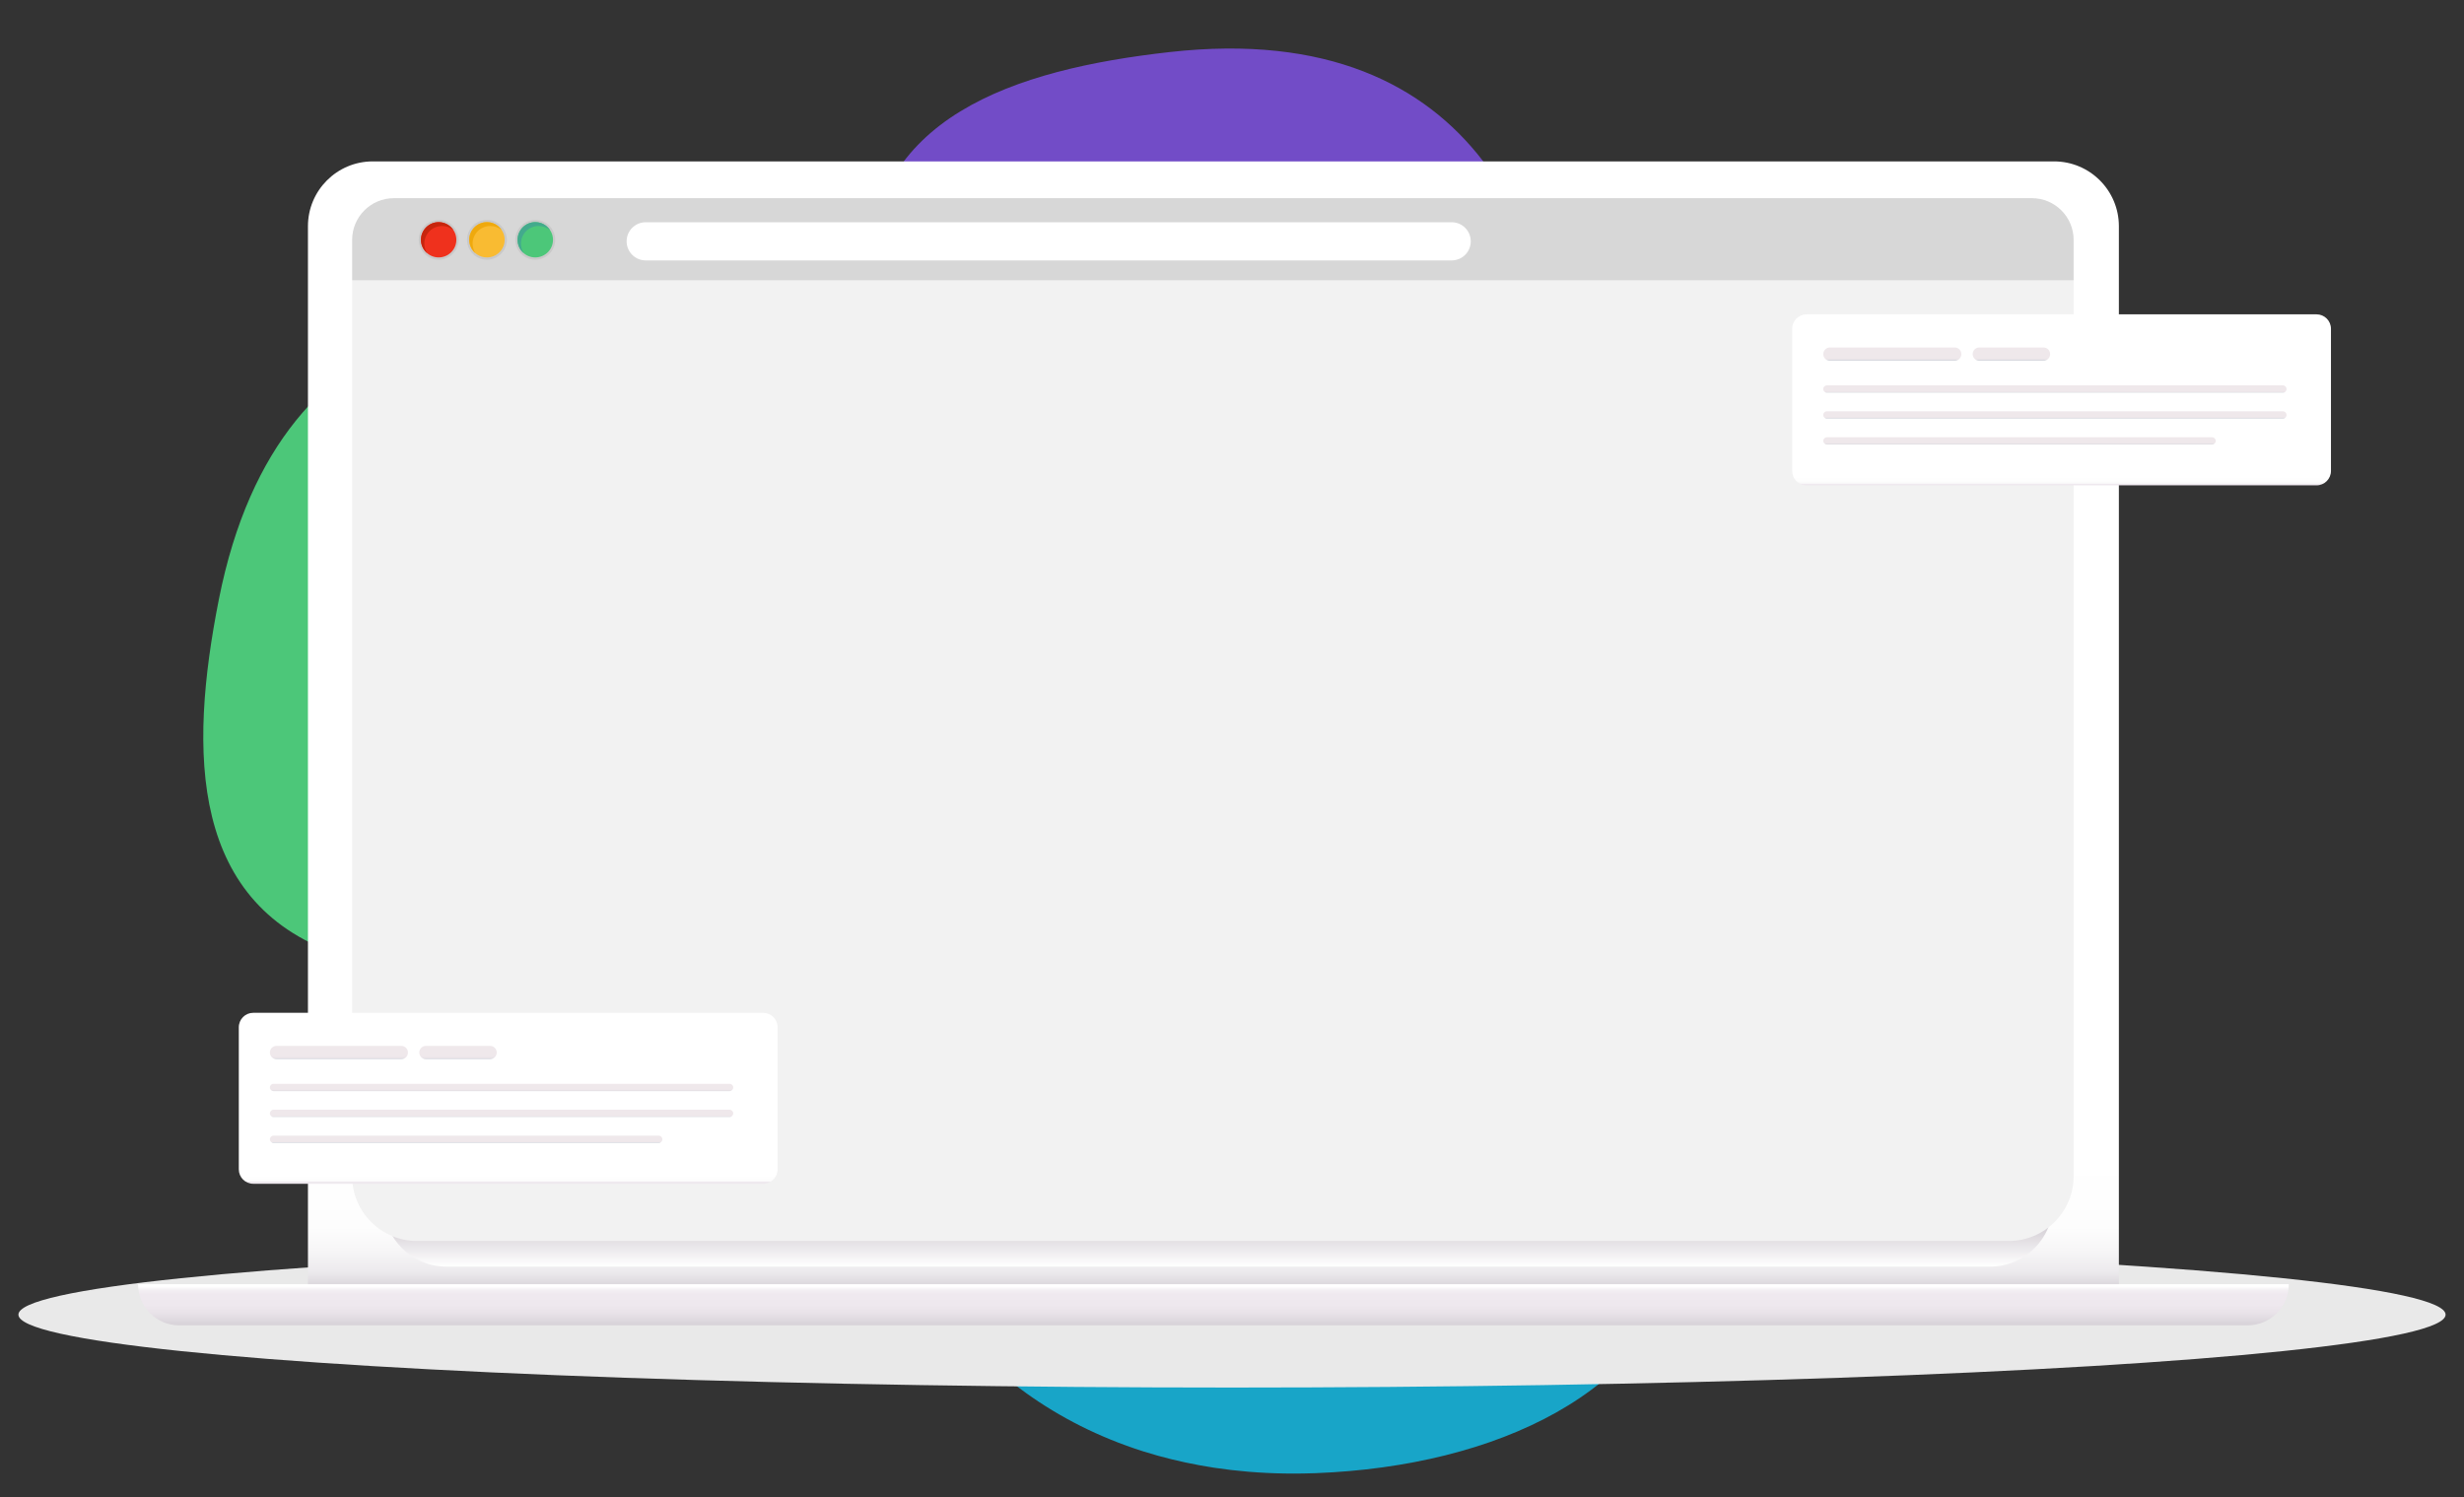 <?xml version="1.0" encoding="utf-8"?>
<!-- Generator: Adobe Illustrator 26.3.1, SVG Export Plug-In . SVG Version: 6.00 Build 0)  -->
<svg version="1.1" id="Calque_1" xmlns="http://www.w3.org/2000/svg" xmlns:xlink="http://www.w3.org/1999/xlink" x="0px" y="0px"
	 viewBox="0 0 4454.4 2707.3" style="enable-background:new 0 0 4454.4 2707.3;" xml:space="preserve">
<rect x="0" y="0" width="4454.4" height="2707.3" fill="#333333" stroke="none"/>
<style type="text/css">
	.st0{fill:#724CC7;}
	.st1{fill:#4CC779;}
	.st2{fill:#18A5C8;}
	.st3{fill:#E9E9E9;}
	.st4{fill:url(#SVGID_1_);}
	.st5{fill:url(#SVGID_00000034052895780896158020000007068250350851373719_);}
	.st6{fill:url(#SVGID_00000141414671834130284500000000211852229895582122_);}
	.st7{fill:#F2F2F2;}
	.st8{fill:#D7D7D7;}
	.st9{fill:url(#SVGID_00000085964362031149936940000014308425472113871772_);}
	.st10{fill:url(#SVGID_00000083063870822749233320000001982084672568299414_);}
	.st11{fill:url(#SVGID_00000094606951234356855500000005027356090921617817_);}
	.st12{fill:url(#SVGID_00000037688930042113177240000003003966203950051755_);}
	.st13{fill:url(#SVGID_00000081639590452512047940000002221128974035832969_);}
	.st14{fill:url(#SVGID_00000148657153541054698640000002660731318328816280_);}
	.st15{fill:url(#SVGID_00000034793956565149838960000015757858122297208486_);}
	.st16{fill:url(#SVGID_00000049223931331090799730000016206223457434219659_);}
	.st17{fill:url(#SVGID_00000130638022219050923750000002978081769142673295_);}
	.st18{fill:url(#SVGID_00000157996268558988989930000010524443238195377060_);}
	.st19{fill:url(#SVGID_00000121991723959862233650000016884869454221728178_);}
	.st20{fill:url(#SVGID_00000167387317934312140600000007869805638677159328_);}
	.st21{fill:#FFFFFF;}
	.st22{fill:#C9C9C9;}
	.st23{fill:#EF311D;}
	.st24{fill:#F9BB32;}
	.st25{fill:#C7250D;}
	.st26{fill:#EFA90D;}
	.st27{fill:#43AA8D;}
</style>
<path class="st0" d="M2819.1,753.9c0,146.5-106.2,239-247.2,295c-32.2,12.8-66.1,23.6-101,32.8c-74.5,19.6-153.5,31.4-228.4,37.5
	c-44.6,3.6-87.7,5.2-127.8,5.2c-86.2,0-160.8-15.5-224.8-42.7c-229.3-97.7-321.9-346.9-321.9-576.5c0-293.6,265.9-379.6,546.7-411.1
	C2683.1,30.3,2819.1,460.3,2819.1,753.9z"/>
<path class="st1" d="M1237.8,611.9c139.6,44.4,195.6,173.6,206.3,324.9c2.4,34.5,2.5,70.2,0.7,106.2c-3.9,77-16.5,155.8-33.4,229.1
	c-10,43.6-21.6,85.2-33.7,123.3c-26.1,82.2-63.5,148.6-108.8,201.3c-162.6,189-428,201.8-646.9,132.2
	c-279.8-88.9-281.2-368.4-226.3-645.5C506.9,522.4,957.9,523,1237.8,611.9z"/>
<path class="st2" d="M3051.2,2159.4c10.8,287-240.8,450.5-551.2,493.4c-39.7,5.5-80.3,9-121.5,10.6c-7.8,0.3-15.4,0.5-23.1,0.6
	c-0.4,0-0.7,0-1.1,0c-10.9,0.2-21.6,0.2-32.3,0c-44.1-0.7-86.4-4.3-126.9-10.4c-35.3-5.4-69.2-12.7-101.7-21.7
	c-9.2-2.6-18.3-5.3-27.3-8.1c-318.7-101.3-491.1-375.8-500.5-627c-12.2-323.7,404.4-569.8,768.5-505.7
	C2692.3,1554.1,3039,1835.6,3051.2,2159.4z"/>
<g id="b">
	<g>
		<g>
			<ellipse class="st3" cx="2227.2" cy="2376.8" rx="2193.9" ry="131.8"/>
			<g>
				<g>
					
						<linearGradient id="SVGID_1_" gradientUnits="userSpaceOnUse" x1="2193.613" y1="1808.773" x2="2193.613" y2="-240.837" gradientTransform="matrix(1 0 0 -1 0 2100.561)">
						<stop  offset="0" style="stop-color:#FFFFFF"/>
						<stop  offset="0.88" style="stop-color:#FFFFFF"/>
						<stop  offset="0.94" style="stop-color:#FDFDFD"/>
						<stop  offset="0.96" style="stop-color:#F7F6F7"/>
						<stop  offset="0.98" style="stop-color:#ECEAED"/>
						<stop  offset="0.99" style="stop-color:#DDD9DE"/>
						<stop  offset="1" style="stop-color:#D7D2D8"/>
					</linearGradient>
					<path class="st4" d="M673.9,291.8h3039.4c64.7,0,117.2,52.5,117.2,117.2v1932.4H556.7V409C556.7,344.3,609.2,291.8,673.9,291.8
						z"/>
					
						<linearGradient id="SVGID_00000043454695909873987270000005471749368129170061_" gradientUnits="userSpaceOnUse" x1="2193.613" y1="-221.277" x2="2193.613" y2="-295.597" gradientTransform="matrix(1 0 0 -1 0 2100.561)">
						<stop  offset="5.000000e-02" style="stop-color:#FFFFFF"/>
						<stop  offset="7.000000e-02" style="stop-color:#FDFCFD"/>
						<stop  offset="0.14" style="stop-color:#F4F0F4"/>
						<stop  offset="0.24" style="stop-color:#EFE9EF"/>
						<stop  offset="0.51" style="stop-color:#EEE8EE"/>
						<stop  offset="0.71" style="stop-color:#E8E2E8"/>
						<stop  offset="0.96" style="stop-color:#D9D4DA"/>
						<stop  offset="1" style="stop-color:#D7D2D8"/>
					</linearGradient>
					<path style="fill:url(#SVGID_00000043454695909873987270000005471749368129170061_);" d="M249.6,2321.8h3888
						c0,41-33.3,74.3-74.3,74.3H323.9C282.9,2396.2,249.6,2362.9,249.6,2321.8L249.6,2321.8L249.6,2321.8z"/>
				</g>
				<g>
					<g>
						
							<linearGradient id="SVGID_00000088837028262837534030000014905956583070087557_" gradientUnits="userSpaceOnUse" x1="2202.338" y1="1494.443" x2="2202.338" y2="-189.397" gradientTransform="matrix(1 0 0 -1 0 2100.561)">
							<stop  offset="0.96" style="stop-color:#D7D2D8"/>
							<stop  offset="1" style="stop-color:#FFFFFF"/>
						</linearGradient>
						<path style="fill:url(#SVGID_00000088837028262837534030000014905956583070087557_);" d="M693.4,2176.3
							c0,62.8,50.9,113.7,113.7,113.7h2790.5c62.8,0,113.7-50.9,113.7-113.7V606.1H693.4V2176.3L693.4,2176.3z"/>
					</g>
					<g>
						<path class="st7" d="M636.6,2126.4c0,64.8,52.5,117.2,117.2,117.2h2877.7c64.7,0,117.2-52.5,117.2-117.2V506.9H636.6V2126.4
							L636.6,2126.4z"/>
						<path class="st8" d="M3673.3,358.3H712c-41.7,0-75.4,33.8-75.4,75.4v73.2h3112.1v-73.2
							C3748.7,392.1,3714.9,358.3,3673.3,358.3L3673.3,358.3z"/>
					</g>
				</g>
			</g>
			<g>
				<g>
					
						<linearGradient id="SVGID_00000067922485938947815890000000183203238352641671_" gradientUnits="userSpaceOnUse" x1="3726.898" y1="1532.233" x2="3726.898" y2="1223.143" gradientTransform="matrix(1 0 0 -1 0 2100.561)">
						<stop  offset="0" style="stop-color:#FFFFFF"/>
						<stop  offset="0.95" style="stop-color:#FFFFFF"/>
						<stop  offset="0.98" style="stop-color:#FDFDFD"/>
						<stop  offset="0.99" style="stop-color:#F8F6F8"/>
						<stop  offset="0.99" style="stop-color:#EFEAEF"/>
						<stop  offset="1" style="stop-color:#EEE8EE"/>
					</linearGradient>
					<path style="fill:url(#SVGID_00000067922485938947815890000000183203238352641671_);" d="M3266,568.3h921.8
						c14.4,0,26.1,11.7,26.1,26.1v257c0,14.4-11.7,26.1-26.1,26.1H3266c-14.4,0-26.1-11.7-26.1-26.1v-257
						C3239.9,580,3251.6,568.3,3266,568.3z"/>
				</g>
				<g>
					<g>
						
							<linearGradient id="SVGID_00000094578010170705067180000018372166206073622437_" gradientUnits="userSpaceOnUse" x1="3420.883" y1="1472.423" x2="3420.883" y2="1448.383" gradientTransform="matrix(1 0 0 -1 0 2100.561)">
							<stop  offset="0.72" style="stop-color:#EFE8EB"/>
							<stop  offset="0.87" style="stop-color:#EDE6EA"/>
							<stop  offset="0.92" style="stop-color:#E6E2E6"/>
							<stop  offset="0.96" style="stop-color:#DADAE0"/>
							<stop  offset="0.96" style="stop-color:#D8D9DF"/>
						</linearGradient>
						<path style="fill:url(#SVGID_00000094578010170705067180000018372166206073622437_);" d="M3533.7,652.2h-225.6
							c-6.6,0-12-5.4-12-12l0,0c0-6.6,5.4-12,12-12h225.6c6.6,0,12,5.4,12,12l0,0C3545.7,646.8,3540.3,652.2,3533.7,652.2z"/>
						
							<linearGradient id="SVGID_00000011011636422670991190000009301915278888358538_" gradientUnits="userSpaceOnUse" x1="3636.198" y1="1472.423" x2="3636.198" y2="1448.383" gradientTransform="matrix(1 0 0 -1 0 2100.561)">
							<stop  offset="0.72" style="stop-color:#EFE8EB"/>
							<stop  offset="0.87" style="stop-color:#EDE6EA"/>
							<stop  offset="0.92" style="stop-color:#E6E2E6"/>
							<stop  offset="0.96" style="stop-color:#DADAE0"/>
							<stop  offset="0.96" style="stop-color:#D8D9DF"/>
						</linearGradient>
						<path style="fill:url(#SVGID_00000011011636422670991190000009301915278888358538_);" d="M3694.2,652.2h-116
							c-6.6,0-12-5.4-12-12l0,0c0-6.6,5.4-12,12-12h116c6.6,0,12,5.4,12,12l0,0C3706.2,646.8,3700.8,652.2,3694.2,652.2z"/>
					</g>
					<g>
						
							<linearGradient id="SVGID_00000114794290630813671820000001232466611691425159_" gradientUnits="userSpaceOnUse" x1="3714.853" y1="1403.893" x2="3714.853" y2="1390.673" gradientTransform="matrix(1 0 0 -1 0 2100.561)">
							<stop  offset="0.72" style="stop-color:#EFE8EB"/>
							<stop  offset="0.87" style="stop-color:#EDE6EA"/>
							<stop  offset="0.92" style="stop-color:#E6E2E6"/>
							<stop  offset="0.96" style="stop-color:#DADAE0"/>
							<stop  offset="0.96" style="stop-color:#D8D9DF"/>
						</linearGradient>
						<path style="fill:url(#SVGID_00000114794290630813671820000001232466611691425159_);" d="M4127,709.9h-824.4
							c-3.6,0-6.6-3-6.6-6.6l0,0c0-3.6,3-6.6,6.6-6.6H4127c3.6,0,6.6,3,6.6,6.6l0,0C4133.7,706.9,4130.7,709.9,4127,709.9z"/>
						
							<linearGradient id="SVGID_00000128473799608635675890000002559936553819461006_" gradientUnits="userSpaceOnUse" x1="3714.853" y1="1357.003" x2="3714.853" y2="1343.783" gradientTransform="matrix(1 0 0 -1 0 2100.561)">
							<stop  offset="0.72" style="stop-color:#EFE8EB"/>
							<stop  offset="0.87" style="stop-color:#EDE6EA"/>
							<stop  offset="0.92" style="stop-color:#E6E2E6"/>
							<stop  offset="0.96" style="stop-color:#DADAE0"/>
							<stop  offset="0.96" style="stop-color:#D8D9DF"/>
						</linearGradient>
						<path style="fill:url(#SVGID_00000128473799608635675890000002559936553819461006_);" d="M4127,756.8h-824.4
							c-3.6,0-6.6-3-6.6-6.6l0,0c0-3.6,3-6.6,6.6-6.6H4127c3.6,0,6.6,3,6.6,6.6l0,0C4133.7,753.8,4130.7,756.8,4127,756.8z"/>
						
							<linearGradient id="SVGID_00000176032345772639008760000003594270143373331133_" gradientUnits="userSpaceOnUse" x1="3650.827" y1="1310.112" x2="3650.827" y2="1296.893" gradientTransform="matrix(1 0 0 -1 0 2100.561)">
							<stop  offset="0.72" style="stop-color:#EFE8EB"/>
							<stop  offset="0.87" style="stop-color:#EDE6EA"/>
							<stop  offset="0.92" style="stop-color:#E6E2E6"/>
							<stop  offset="0.96" style="stop-color:#DADAE0"/>
							<stop  offset="0.96" style="stop-color:#D8D9DF"/>
						</linearGradient>
						<path style="fill:url(#SVGID_00000176032345772639008760000003594270143373331133_);" d="M3999,803.7h-696.3
							c-3.6,0-6.6-3-6.6-6.6l0,0c0-3.6,3-6.6,6.6-6.6H3999c3.6,0,6.6,3,6.6,6.6l0,0C4005.6,800.7,4002.6,803.7,3999,803.7z"/>
					</g>
				</g>
			</g>
			<g>
				<g>
					
						<linearGradient id="SVGID_00000176043967093374388860000000413409390403933345_" gradientUnits="userSpaceOnUse" x1="918.718" y1="269.493" x2="918.718" y2="-39.598" gradientTransform="matrix(1 0 0 -1 0 2100.561)">
						<stop  offset="0" style="stop-color:#FFFFFF"/>
						<stop  offset="0.95" style="stop-color:#FFFFFF"/>
						<stop  offset="0.98" style="stop-color:#FDFDFD"/>
						<stop  offset="0.99" style="stop-color:#F8F6F8"/>
						<stop  offset="0.99" style="stop-color:#EFEAEF"/>
						<stop  offset="1" style="stop-color:#EEE8EE"/>
					</linearGradient>
					<path style="fill:url(#SVGID_00000176043967093374388860000000413409390403933345_);" d="M457.8,1831.1h921.8
						c14.4,0,26.1,11.7,26.1,26.1v256.9c0,14.4-11.7,26.1-26.1,26.1H457.8c-14.4,0-26.1-11.7-26.1-26.1v-256.9
						C431.8,1842.7,443.4,1831.1,457.8,1831.1z"/>
				</g>
				<g>
					<g>
						
							<linearGradient id="SVGID_00000156562010182738683980000002611301877819356824_" gradientUnits="userSpaceOnUse" x1="612.708" y1="209.693" x2="612.708" y2="185.643" gradientTransform="matrix(1 0 0 -1 0 2100.561)">
							<stop  offset="0.72" style="stop-color:#EFE8EB"/>
							<stop  offset="0.87" style="stop-color:#EDE6EA"/>
							<stop  offset="0.92" style="stop-color:#E6E2E6"/>
							<stop  offset="0.96" style="stop-color:#DADAE0"/>
							<stop  offset="0.96" style="stop-color:#D8D9DF"/>
						</linearGradient>
						<path style="fill:url(#SVGID_00000156562010182738683980000002611301877819356824_);" d="M499.9,1890.9h225.6
							c6.6,0,12,5.4,12,12v0c0,6.6-5.4,12-12,12H499.9c-6.6,0-12-5.4-12-12v0C487.9,1896.3,493.2,1890.9,499.9,1890.9z"/>
						
							<linearGradient id="SVGID_00000015316296981975505290000014573436031505155482_" gradientUnits="userSpaceOnUse" x1="828.023" y1="209.693" x2="828.023" y2="185.643" gradientTransform="matrix(1 0 0 -1 0 2100.561)">
							<stop  offset="0.72" style="stop-color:#EFE8EB"/>
							<stop  offset="0.87" style="stop-color:#EDE6EA"/>
							<stop  offset="0.92" style="stop-color:#E6E2E6"/>
							<stop  offset="0.96" style="stop-color:#DADAE0"/>
							<stop  offset="0.96" style="stop-color:#D8D9DF"/>
						</linearGradient>
						<path style="fill:url(#SVGID_00000015316296981975505290000014573436031505155482_);" d="M770,1890.9h116c6.6,0,12,5.4,12,12
							v0c0,6.6-5.4,12-12,12H770c-6.6,0-12-5.4-12-12v0C758,1896.3,763.4,1890.9,770,1890.9z"/>
					</g>
					<g>
						
							<linearGradient id="SVGID_00000157266928252048574940000007687948983456344746_" gradientUnits="userSpaceOnUse" x1="906.673" y1="141.153" x2="906.673" y2="127.933" gradientTransform="matrix(1 0 0 -1 0 2100.561)">
							<stop  offset="0.72" style="stop-color:#EFE8EB"/>
							<stop  offset="0.87" style="stop-color:#EDE6EA"/>
							<stop  offset="0.92" style="stop-color:#E6E2E6"/>
							<stop  offset="0.96" style="stop-color:#DADAE0"/>
							<stop  offset="0.96" style="stop-color:#D8D9DF"/>
						</linearGradient>
						<path style="fill:url(#SVGID_00000157266928252048574940000007687948983456344746_);" d="M1318.9,1972.6H494.5
							c-3.6,0-6.6-3-6.6-6.6l0,0c0-3.6,3-6.6,6.6-6.6h824.4c3.6,0,6.6,3,6.6,6.6l0,0C1325.5,1969.7,1322.5,1972.6,1318.9,1972.6z"/>
						
							<linearGradient id="SVGID_00000147916415294393564940000015538333049331167666_" gradientUnits="userSpaceOnUse" x1="906.673" y1="94.263" x2="906.673" y2="81.043" gradientTransform="matrix(1 0 0 -1 0 2100.561)">
							<stop  offset="0.72" style="stop-color:#EFE8EB"/>
							<stop  offset="0.87" style="stop-color:#EDE6EA"/>
							<stop  offset="0.92" style="stop-color:#E6E2E6"/>
							<stop  offset="0.96" style="stop-color:#DADAE0"/>
							<stop  offset="0.96" style="stop-color:#D8D9DF"/>
						</linearGradient>
						<path style="fill:url(#SVGID_00000147916415294393564940000015538333049331167666_);" d="M1318.9,2019.5H494.5
							c-3.6,0-6.6-3-6.6-6.6l0,0c0-3.6,3-6.6,6.6-6.6h824.4c3.6,0,6.6,3,6.6,6.6l0,0C1325.5,2016.5,1322.5,2019.5,1318.9,2019.5z"/>
						
							<linearGradient id="SVGID_00000170990773688996999110000016384223714783784838_" gradientUnits="userSpaceOnUse" x1="842.648" y1="47.373" x2="842.648" y2="34.153" gradientTransform="matrix(1 0 0 -1 0 2100.561)">
							<stop  offset="0.72" style="stop-color:#EFE8EB"/>
							<stop  offset="0.87" style="stop-color:#EDE6EA"/>
							<stop  offset="0.92" style="stop-color:#E6E2E6"/>
							<stop  offset="0.96" style="stop-color:#DADAE0"/>
							<stop  offset="0.96" style="stop-color:#D8D9DF"/>
						</linearGradient>
						<path style="fill:url(#SVGID_00000170990773688996999110000016384223714783784838_);" d="M1190.8,2066.4H494.5
							c-3.6,0-6.6-3-6.6-6.6l0,0c0-3.6,3-6.6,6.6-6.6h696.3c3.6,0,6.6,3,6.6,6.6l0,0C1197.4,2063.4,1194.4,2066.4,1190.8,2066.4z"/>
					</g>
				</g>
			</g>
		</g>
	</g>
</g>
<path id="path17796_00000111871392846672627950000003807830701597331095_" class="st21" d="M2624.3,470.8h-1457
	c-19.1,0-34.5-15.4-34.5-34.5l0,0c0-19.1,15.4-34.5,34.5-34.5h1457c19.1,0,34.5,15.4,34.5,34.5l0,0
	C2658.8,455.5,2643.4,470.8,2624.3,470.8z"/>
<g>
	<path id="path47015_00000095301211304684381910000016565755309143387317_" class="st22" d="M793,397.6c-19.8,0-36,16.2-36,36
		s16.2,36,36,36c19.8,0,36-16.2,36-36C829,413.7,812.8,397.6,793,397.6z M880.3,397.6c-19.8,0-36,16.2-36,36s16.2,36,36,36
		s36-16.2,36-36C916.3,413.7,900.1,397.6,880.3,397.6z M967.7,397.6c-19.8,0-36,16.2-36,36s16.2,36,36,36c19.8,0,36-16.2,36-36
		C1003.7,413.7,987.5,397.6,967.7,397.6z"/>
	<path id="path17778_00000164476338284093413360000001246447685082171324_" class="st23" d="M793,401.6c-17.6,0-32,14.2-32,32
		c0,17.6,14.4,31.8,32,31.8s32-14.2,32-31.8C825,415.9,810.6,401.6,793,401.6L793,401.6z"/>
	<path id="path17782_00000135652970911935851090000002157193197373793434_" class="st24" d="M880.3,401.6c-17.6,0-32,14.2-32,32
		c0,17.6,14.2,31.8,32,31.8c17.6,0,32-14.2,32-31.8C912.3,415.9,897.9,401.6,880.3,401.6z"/>
	<path id="path17786_00000128468893722398079360000001870340602978048662_" class="st1" d="M967.7,401.6c-17.6,0-32,14.2-32,32
		c0,17.6,14.2,31.8,32,31.8c17.6,0,32-14.2,32-31.8C999.7,415.9,985.3,401.6,967.7,401.6z"/>
	<path id="path47032_00000042709493990113923790000015795738998350142394_" class="st25" d="M793,401.6c-17.6,0-32,14.2-32,32
		c0,9.7,4.4,18.4,11.3,24.3c-3.2-5-5.2-11-5.2-17.3c0-17.7,14.4-32,32-32c7.9,0,15,2.8,20.6,7.6C814.1,407.3,804.3,401.6,793,401.6
		L793,401.6z"/>
	<path id="path47030_00000163068183231873599960000016185118604587727238_" class="st26" d="M880.3,401.6c-17.6,0-32,14.2-32,32
		c0,9.7,4.4,18.5,11.3,24.3c-3.2-5-5.2-11-5.2-17.3c0-17.7,14.2-32,32-32c7.9,0,15,2.8,20.6,7.6
		C901.4,407.3,891.6,401.6,880.3,401.6L880.3,401.6z"/>
	<path id="path47018_00000147181162622496401890000004903570168165326509_" class="st27" d="M967.7,401.6c-17.6,0-32,14.2-32,32
		c0,9.7,4.4,18.5,11.3,24.3c-3.2-5-5.2-11-5.2-17.3c0-17.7,14.2-32,32-32c7.9,0,15,2.8,20.6,7.6
		C988.8,407.3,978.9,401.6,967.7,401.6L967.7,401.6z"/>
</g>
</svg>
